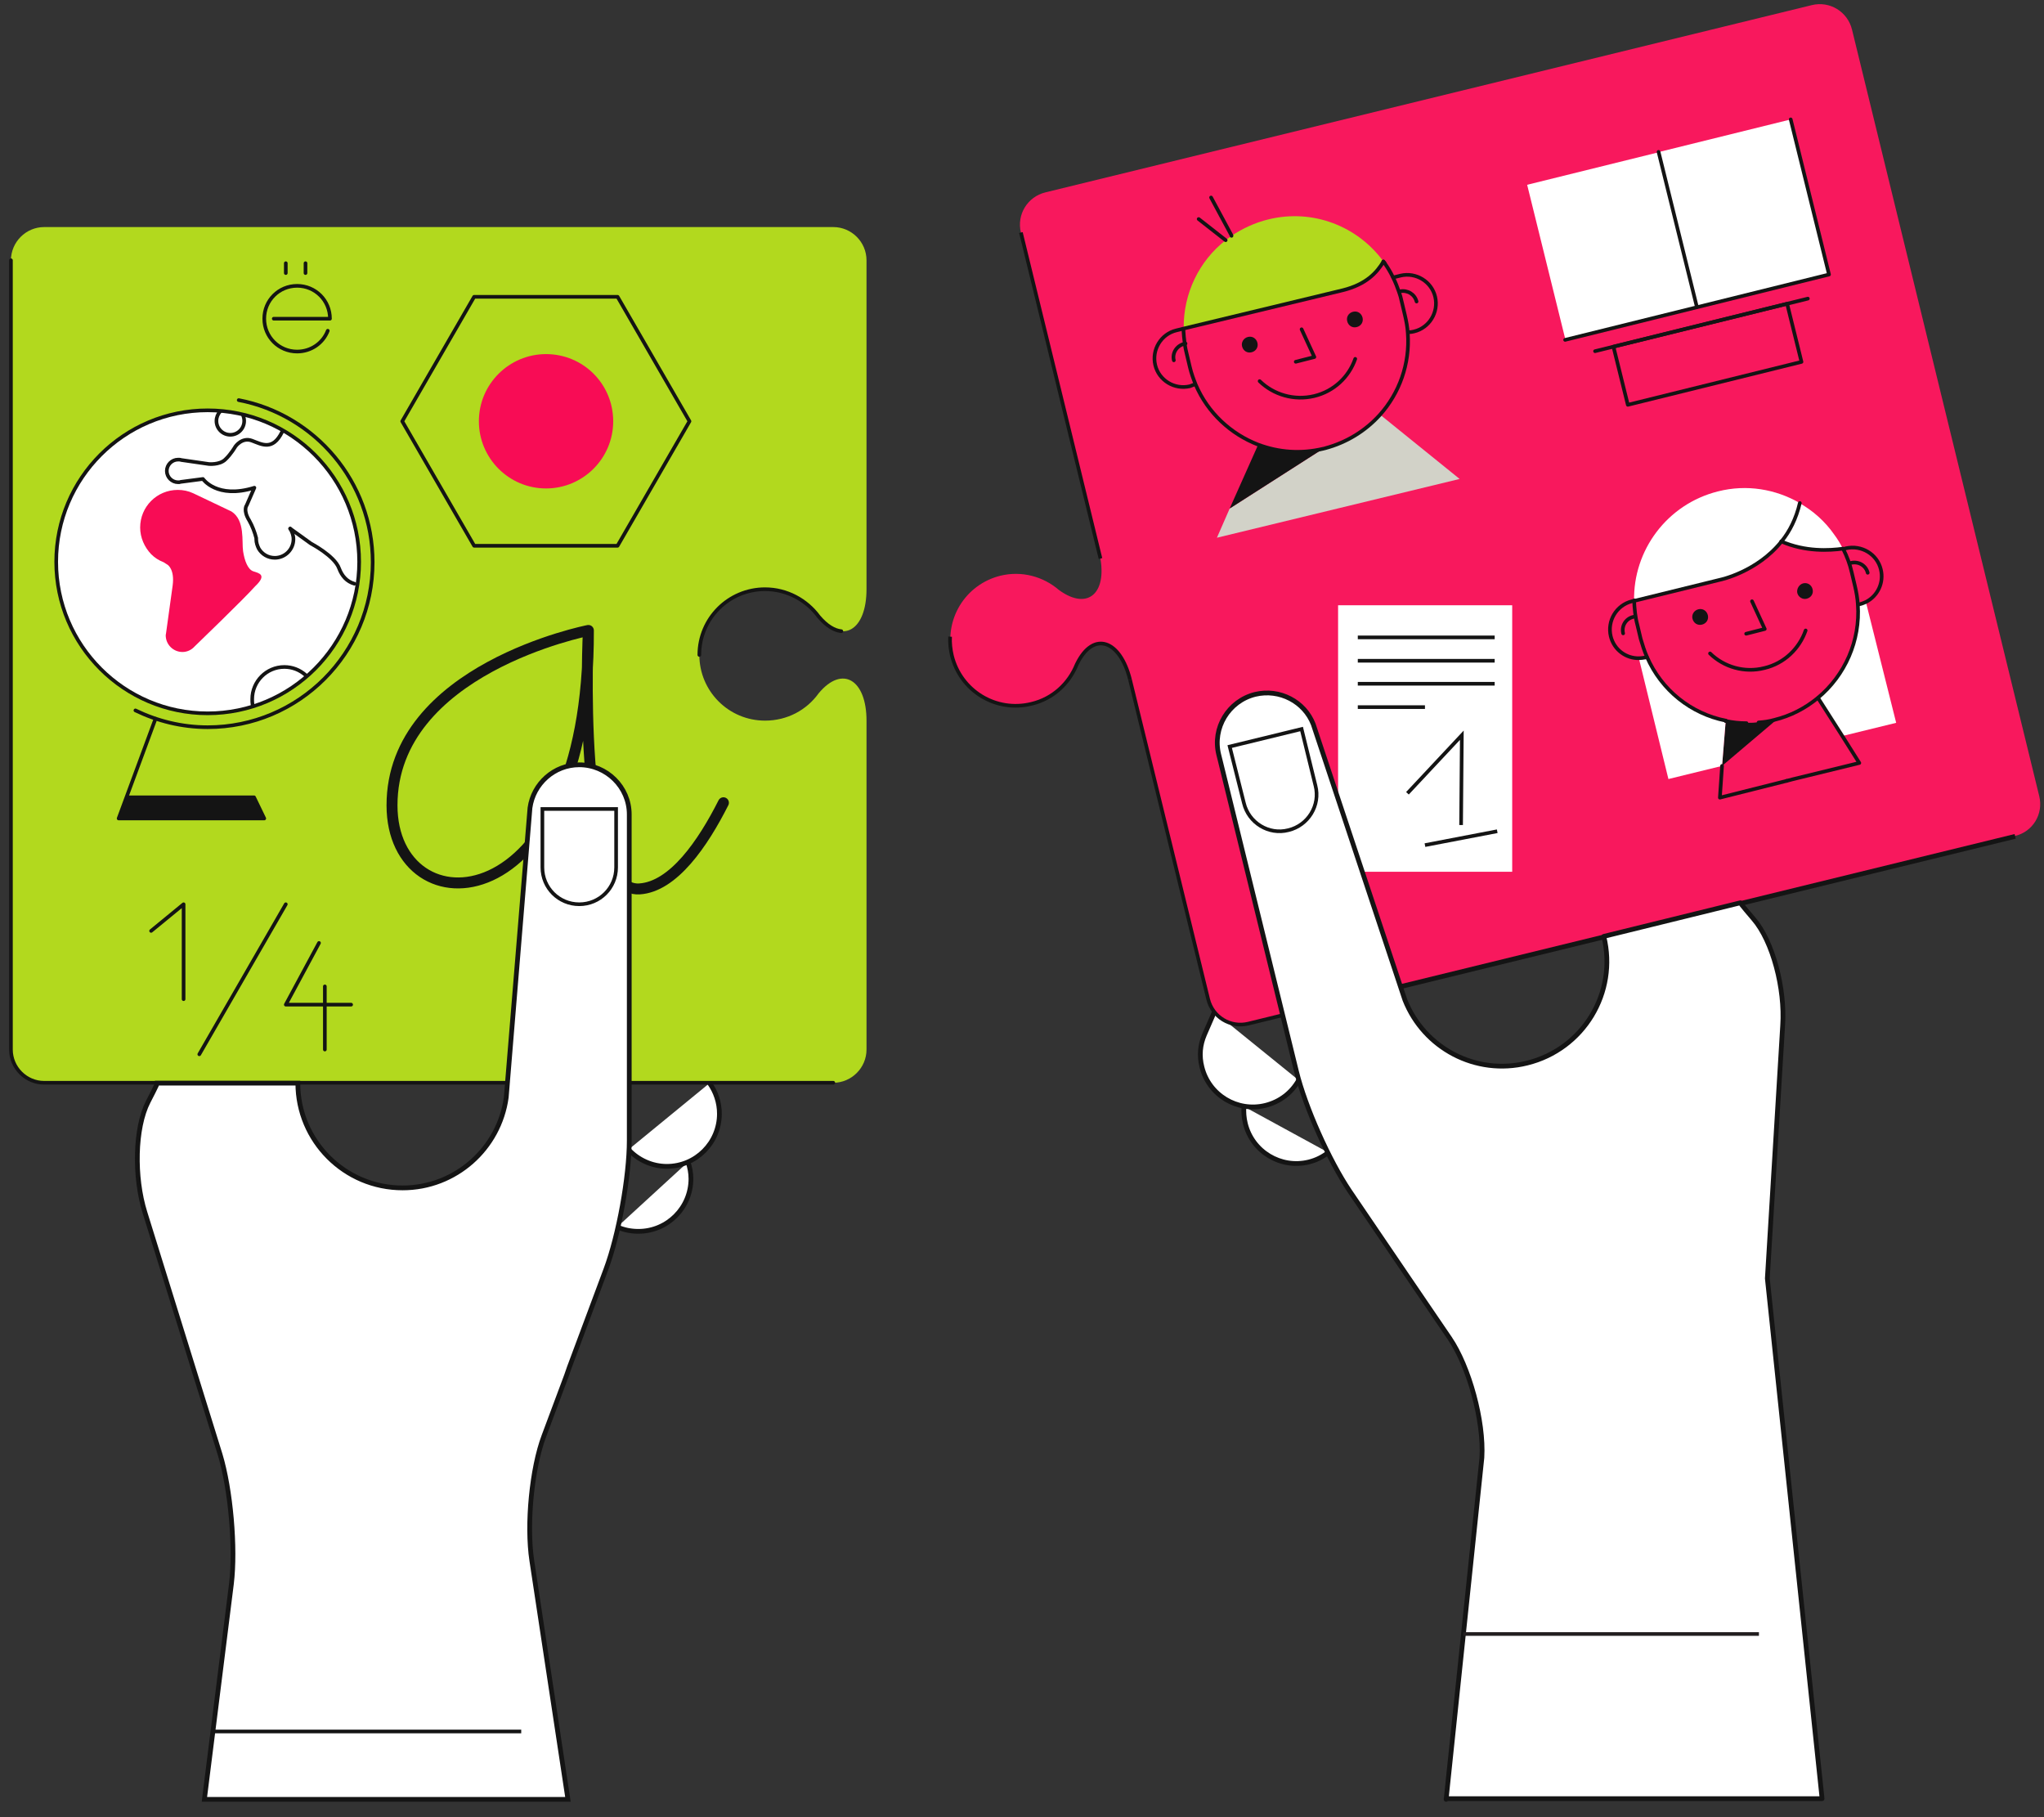 <?xml version="1.0" encoding="UTF-8"?>
<!-- Generator: Adobe Illustrator 27.9.0, SVG Export Plug-In . SVG Version: 6.00 Build 0)  -->
<svg xmlns="http://www.w3.org/2000/svg" xmlns:xlink="http://www.w3.org/1999/xlink" version="1.1" id="Layer_1" x="0px" y="0px" viewBox="0 0 560 497.8" style="enable-background:new 0 0 560 497.8;" xml:space="preserve">
<rect x="0" y="0" width="560" height="497.8" fill="#333333" stroke="none"/>
<style type="text/css">
	.st0{fill:#FFFFFF;stroke:#141414;stroke-width:1.3;stroke-miterlimit:10;}
	.st1{fill:#B2D91E;}
	.st2{fill:none;stroke:#141414;stroke-linecap:round;stroke-linejoin:round;stroke-miterlimit:10;}
	.st3{fill:#FFFFFF;stroke:#141414;stroke-linecap:round;stroke-linejoin:round;stroke-miterlimit:10;}
	.st4{fill:#141414;}
	.st5{fill:#F80C55;}
	.st6{fill:#F8185D;}
	.st7{fill:none;stroke:#141414;stroke-miterlimit:10;}
	.st8{fill:none;stroke:#141414;stroke-width:3;stroke-linecap:round;stroke-linejoin:round;stroke-miterlimit:10;}
	.st9{fill:#FFFFFF;}
	.st10{fill:#D2D2C8;}
	.st11{fill:#FFFFFF;stroke:#141414;stroke-miterlimit:10;}
	.st12{fill:none;stroke:#141414;stroke-width:1.3;stroke-miterlimit:10;}
	.st13{fill:#FFFFFF;stroke:#141414;stroke-width:1.3;stroke-linecap:round;stroke-linejoin:round;stroke-miterlimit:10;}
	.st14{fill:#B2D91E;stroke:#231F20;stroke-miterlimit:10;}
	.st15{fill:none;}
</style>
<path class="st0" d="M188.5,318.3c0.5,1.5,0.8,3,0.8,4.6c0,7.9-6.4,14.4-14.4,14.4c-2.1,0-4-0.4-5.8-1.2"></path>
<path class="st0" d="M194.4,296.7c1.7,2.4,2.7,5.3,2.7,8.4c0,7.9-6.4,14.4-14.4,14.4c-4.1,0-7.9-1.8-10.5-4.6"></path>
<path class="st1" d="M209.6,161.4c6,0,11.4,3,14.7,7.5c6.6,7.8,13.1,3.7,13.1-7.5V71.3c0-5-4.1-9.1-9.1-9.1H12.1  c-5,0-9.1,4.1-9.1,9.1v216.2c0,5,4.1,9.1,9.1,9.1h216.2c5,0,9.1-4.1,9.1-9.1v-90.1c0-11.2-6.6-15.3-13.1-7.5  c-3.3,4.6-8.6,7.5-14.7,7.5c-10,0-18-8.1-18-18C191.6,169.5,199.7,161.4,209.6,161.4z"></path>
<path class="st2" d="M3,71.3v216.2c0,5,4.1,9.1,9.1,9.1h216.2"></path>
<path class="st2" d="M191.6,179.4c0-10,8.1-18,18-18c6,0,11.4,3,14.7,7.5c2.2,2.6,4.3,3.8,6.2,4"></path>
<path class="st3" d="M15.4,153.9c0,22.9,18.6,41.5,41.5,41.5c22.9,0,41.5-18.6,41.5-41.5c0-22.9-18.6-41.5-41.5-41.5  C34,112.4,15.4,131,15.4,153.9z"></path>
<path class="st2" d="M37.1,194.6c6,2.9,12.7,4.6,19.8,4.6c25,0,45.2-20.3,45.2-45.2c0-22-15.8-40.4-36.7-44.4"></path>
<polyline class="st2" points="34.7,218.4 69.6,218.4 72.4,224.2 32.5,224.2 42.6,196.9 "></polyline>
<polygon class="st4" points="69.6,218.3 34.7,218.3 32.5,224.2 72.4,224.2 "></polygon>
<polygon class="st2" points="129.9,149.5 110.2,115.4 129.9,81.3 169.2,81.3 188.9,115.4 169.2,149.5 "></polygon>
<path class="st5" d="M168,115.4c0,10.2-8.3,18.4-18.4,18.4c-10.2,0-18.4-8.3-18.4-18.4c0-10.2,8.3-18.4,18.4-18.4  C159.8,97,168,105.2,168,115.4z"></path>
<path class="st6" d="M558.7,218.1l-51.3-210c-1.2-4.9-6.1-7.9-11-6.7l-210,51.3c-4.9,1.2-7.9,6.1-6.7,11l21.4,87.5  c2.7,10.9-2.8,16.4-11,10.4c-4.3-3.7-10.2-5.3-16-3.9c-9.7,2.4-15.6,12.1-13.2,21.8c2.4,9.7,12.1,15.6,21.8,13.2  c5.9-1.4,10.3-5.6,12.4-10.8v0c4.5-9.1,11.9-6.7,14.5,4.2l21.4,87.5c1.2,4.9,6.1,7.9,11,6.7l210-51.3  C556.9,227.9,559.9,223,558.7,218.1z"></path>
<path class="st7" d="M260.3,174.4c-0.1,1.7,0.1,3.5,0.5,5.2c2.4,9.7,12.1,15.6,21.8,13.2c5.9-1.4,10.3-5.6,12.4-10.8l0.1-0.2  c4.5-9.1,11.8-6.5,14.5,4.4"></path>
<path class="st8" d="M161.2,172.7c0.3,80.7-53.8,82.3-53.8,47.9C107.4,183.2,161.2,172.7,161.2,172.7s-3.6,72,14,70.8  c9.3-0.6,17.4-12.5,23-23.6"></path>
<g>
	<path class="st0" d="M56,492.9l7.4-59c1.2-9.9-0.2-25.9-3.1-35.5l-20.6-66.3c-3-9.6-2.8-23.1,0.9-30.3c2.5-4.8,2.5-5.1,2.5-5.1   h38.5c0,15.8,12.8,28.7,28.7,28.7c14.5,0,26.5-10.8,28.4-24.8l6.5-79.3c0.9-6.6,6.6-11.8,13.5-11.8c7.5,0,13.7,6.1,13.7,13.6v1.6   v87.7c0,10-2.9,25.9-6.4,35.3l-10,26.8l-0.8,2.3l-6.2,16.6c-3.3,8.8-4.8,24.2-3.3,34.1l9.9,65.4H56z"></path>
</g>
<g id="XMLID_9_">
	<g>
		<path class="st4" d="M478.8,198.1c1.2,0,2.2-0.1,3-0.2C480.8,198,479.8,198.1,478.8,198.1z"></path>
		<path class="st9" d="M447.7,164.6L447.7,164.6c-0.3-13.8,9-26.5,23-30c7.9-2,15.8-0.6,22.4,3.2c-1,4.3-2.8,7.7-5,10.5    c-6.7,8.4-16.8,10.5-16.8,10.5L447.7,164.6z"></path>
		<path class="st4" d="M494,159.8c1.2-0.3,2.3,0.4,2.6,1.6c0.3,1.2-0.4,2.3-1.6,2.6c-1.1,0.3-2.3-0.4-2.6-1.6    C492.2,161.3,492.9,160.1,494,159.8z"></path>
		<path class="st9" d="M511.2,164.9l8.3,33.1l-14.7,3.6l0,0l-6.6-10.5c7.4-6.1,11.7-15.6,11-25.6c0.1,0,0.3,0,0.4-0.1    C510.1,165.4,510.6,165.2,511.2,164.9z"></path>
		<path class="st4" d="M486.9,197l-15.1,12.8l1-12.4c0,0.1,0.4,0.7,5.7,0.6c0.1,0,0.2,0,0.3,0c1,0,2,0,3-0.2c0,0,0.1,0,0.1,0    C485.5,197.6,486.9,197,486.9,197z"></path>
		<path class="st4" d="M465.3,166.9c1.2-0.3,2.3,0.4,2.6,1.6c0.3,1.2-0.4,2.3-1.6,2.6c-1.2,0.3-2.3-0.4-2.6-1.6    C463.4,168.4,464.1,167.2,465.3,166.9z"></path>
		<path class="st9" d="M504.9,150.3c-3.7,0.5-10.3,0.9-16.9-2c2.2-2.7,4-6.2,5-10.5c3.7,2.1,7,5,9.5,8.6    C503.4,147.6,504.2,148.9,504.9,150.3L504.9,150.3z"></path>
		<path class="st9" d="M472.8,197.4L472.8,197.4l-1,12.4l-14.7,3.6l-8.1-33.1c0.6,0,1.2-0.1,1.7-0.2c0.1,0,0.3-0.1,0.4-0.1    C455.2,189.1,463.4,195.5,472.8,197.4z"></path>
	</g>
	<g>
		<path class="st2" d="M472.8,197.4c-9.5-1.9-17.6-8.3-21.6-17.5c-0.7-1.6-1.2-3.2-1.7-4.9l-0.9-3.8c-0.6-2.2-0.8-4.5-0.9-6.7l0,0"></path>
		<path class="st2" d="M478.5,198.1c-1.9,0-3.8-0.2-5.7-0.6"></path>
		<path class="st2" d="M504.9,150.3c0,0,0,0.1,0.1,0.1c1,2,1.8,4.1,2.3,6.3l0.9,3.8c0.4,1.7,0.7,3.4,0.8,5.1    c0.7,9.9-3.5,19.4-11,25.6c-3.4,2.8-7.4,4.9-11.9,6c-1.4,0.4-2.8,0.6-4.3,0.7"></path>
		<polyline class="st2" points="480,164.7 483.5,172.3 478.4,173.6   "></polyline>
		<path class="st2" d="M494.7,172.7c-1.7,4.9-5.8,9-11.3,10.3c-5.5,1.4-11.1-0.3-14.9-4"></path>
		<path class="st2" d="M447.7,164.6l23.6-5.8c0,0,10.1-2.1,16.8-10.5c2.2-2.7,4-6.2,5-10.5"></path>
		<path class="st2" d="M451.2,180c-0.1,0.1-0.3,0.1-0.4,0.1c-0.6,0.1-1.2,0.2-1.7,0.2c-3.6,0.1-6.9-2.3-7.8-6    c-1-4.2,1.5-8.5,5.8-9.6l0.7-0.2"></path>
		<path class="st2" d="M444.7,173.5c-0.5-2,0.7-4,2.7-4.5l0.4-0.1"></path>
		<path class="st2" d="M511.7,156.9c-0.5-2-2.5-3.2-4.6-2.7l-0.3,0.1"></path>
		<path class="st2" d="M504.9,150.3c-3.7,0.5-10.3,0.9-16.9-2"></path>
		<path class="st2" d="M509.1,165.6C509.1,165.6,509.1,165.6,509.1,165.6c0.2,0,0.3-0.1,0.4-0.1c0.6-0.1,1.2-0.4,1.7-0.6    c3.2-1.6,5-5.3,4.1-8.9c-1-4.2-5.3-6.8-9.6-5.8l-0.7,0.2l0,0"></path>
		<polyline class="st2" points="471.8,209.8 471.2,218.5 489.5,213.9   "></polyline>
		<polyline class="st2" points="498.1,191.2 504.8,201.7 509.4,209 491,213.5 489.5,213.9   "></polyline>
		<line class="st2" x1="472.8" y1="197.4" x2="472.8" y2="197.5"></line>
	</g>
</g>
<g id="XMLID_10_">
	<g>
		<path class="st10" d="M378,113.5l21.9,17.7l-66.5,16.1l3.5-8l26.1-16.7C369,121.1,374.1,117.8,378,113.5z"></path>
		<path class="st1" d="M379,71.6c-1.8,3-4.7,6.3-11.1,7.8l-43.6,10.5c-0.1-9.5,4.2-18.4,11.5-24.1c0.5-0.4,1.1-0.8,1.6-1.2l0,0    c3-2,6.4-3.6,10.1-4.5C359.7,57.1,372,62,379,71.6z"></path>
		<path class="st4" d="M370.7,85.4c1.2-0.3,2.3,0.4,2.6,1.6c0.3,1.2-0.4,2.3-1.6,2.6c-1.2,0.3-2.3-0.4-2.6-1.6    C368.8,86.8,369.5,85.7,370.7,85.4z"></path>
		<path class="st4" d="M363,122.6l-26.1,16.7l7.9-17.7c5.5,2.1,11.7,2.6,17.9,1.1C362.7,122.7,362.8,122.6,363,122.6z"></path>
		<path class="st4" d="M341.9,92.3c1.2-0.3,2.3,0.4,2.6,1.6c0.3,1.2-0.4,2.3-1.6,2.6c-1.2,0.3-2.3-0.4-2.6-1.6    C340,93.8,340.7,92.6,341.9,92.3z"></path>
	</g>
	<g>
		<path class="st2" d="M321.6,98.7c-0.5-2,0.8-4,2.8-4.5l0.3-0.1l0.1,0"></path>
		<path class="st2" d="M327.3,105.3c-0.4,0.2-0.9,0.3-1.3,0.5c-4.2,1-8.5-1.6-9.5-5.8c-1-4.2,1.6-8.5,5.8-9.5l2-0.5l43.6-10.5    c6.4-1.6,9.3-4.8,11.1-7.8"></path>
		<path class="st2" d="M388.1,82.6c-0.5-2-2.5-3.2-4.5-2.8l-0.3,0.1l0,0"></path>
		<path class="st2" d="M381.7,76l2-0.5c4.2-1,8.5,1.6,9.5,5.8c1,4.2-1.6,8.5-5.8,9.5c-0.5,0.1-0.9,0.2-1.4,0.2"></path>
		<path class="st2" d="M379,71.6c0.1,0.1,0.2,0.3,0.3,0.4c0.9,1.3,1.7,2.6,2.4,4.1c0.6,1.2,1.1,2.5,1.6,3.9c0.3,0.8,0.5,1.6,0.7,2.5    l0.9,3.8c0.4,1.7,0.7,3.3,0.8,5c0.6,8.4-2.3,16.4-7.7,22.4c-3.9,4.3-9,7.5-15,9.1c-0.1,0-0.2,0.1-0.4,0.1    c-6.2,1.5-12.3,1-17.9-1.1c-7.5-2.9-13.8-8.7-17.1-16.4c-0.6-1.5-1.2-3.1-1.6-4.8l-0.9-3.8c-0.2-0.8-0.4-1.7-0.5-2.5    c-0.2-1.4-0.3-2.8-0.4-4.2"></path>
		<polyline class="st2" points="356.6,90.2 360.1,97.8 355,99.1   "></polyline>
		<path class="st2" d="M371.3,98.3c-1.7,4.9-5.8,8.9-11.3,10.2c-5.5,1.3-11.1-0.4-14.9-4.1"></path>
		<line class="st2" x1="379.3" y1="72" x2="379.3" y2="72"></line>
		<line class="st2" x1="335.8" y1="65.8" x2="328.4" y2="60"></line>
		<polyline class="st2" points="337.4,64.6 337.4,64.5 331.8,54.1   "></polyline>
	</g>
</g>
<path class="st2" d="M89.8,90.6c-1.3,3.4-4.6,5.7-8.4,5.7c-5,0-9-4-9-9c0-5,4-9,9-9c5,0,9,4,9,9H75"></path>
<line class="st2" x1="83.7" y1="72.1" x2="83.7" y2="74.8"></line>
<line class="st2" x1="78.3" y1="72.1" x2="78.3" y2="74.8"></line>
<rect x="423" y="45.5" transform="matrix(0.971 -0.24 0.24 0.971 -3.256 107.959)" class="st9" width="37.3" height="43.8"></rect>
<rect x="459.1" y="36.5" transform="matrix(0.971 -0.24 0.24 0.971 -5.557443e-02 116.386)" class="st9" width="37.3" height="43.8"></rect>
<line class="st2" x1="437" y1="96.2" x2="495.3" y2="81.8"></line>
<line class="st2" x1="454.4" y1="41.6" x2="464.9" y2="84.1"></line>
<rect x="443.2" y="88.8" transform="matrix(0.971 -0.24 0.24 0.971 -9.616 115.109)" class="st2" width="49" height="16.4"></rect>
<polyline class="st2" points="428.8,93.1 501.1,75.2 490.6,32.7 "></polyline>
<path class="st11" d="M168.8,237.6c0,5.6-4.5,10.1-10.1,10.1c-5.6,0-10.1-4.5-10.1-10.1v-16h20.2V237.6z"></path>
<path class="st0" d="M340.8,303.1c-0.1,1.5,0,3.1,0.4,4.7c1.9,7.7,9.7,12.4,17.4,10.5c2-0.5,3.8-1.4,5.3-2.6"></path>
<path class="st0" d="M355.8,295.9c-1.9,3.4-5.1,5.9-9.1,6.9c-7.7,1.9-15.5-2.8-17.4-10.5c-0.8-3.1-0.5-6.1,0.7-8.9l2.7-6.2"></path>
<line class="st12" x1="384" y1="270.2" x2="552.1" y2="229.1"></line>
<path class="st7" d="M309.6,186.2l21.4,87.5c1.2,4.9,6.1,7.9,11,6.7l9.4-2.3"></path>
<line class="st7" x1="279.7" y1="63.7" x2="301.5" y2="153"></line>
<line class="st7" x1="142.8" y1="474.3" x2="58.3" y2="474.3"></line>
<polyline class="st2" points="41.4,255 50.3,247.7 50.3,273.7 "></polyline>
<line class="st2" x1="78.3" y1="247.7" x2="54.6" y2="288.8"></line>
<polyline class="st2" points="87.4,258.3 78.3,275.2 96.2,275.2 "></polyline>
<line class="st2" x1="89" y1="270.2" x2="89" y2="287.5"></line>
<rect x="366.6" y="165.8" class="st9" width="47.7" height="73"></rect>
<polyline class="st11" points="385.6,217.3 400.5,201.4 400.3,226 "></polyline>
<line class="st11" x1="372" y1="181" x2="409.5" y2="181"></line>
<line class="st11" x1="372" y1="174.6" x2="409.5" y2="174.6"></line>
<line class="st11" x1="372" y1="187.3" x2="409.5" y2="187.3"></line>
<line class="st11" x1="372" y1="193.7" x2="390.4" y2="193.7"></line>
<g>
	<path class="st13" d="M396.2,492.9l9.8-93.6c0.6-10-3.5-24.9-8.8-32.7c-5.3-7.8-11.3-16.6-11.3-16.6l-16.1-23.7   c-5.6-8.3-12.2-23-14.6-32.8l-20.9-85.2l-0.4-1.6c-1.8-7.3,2.7-14.7,10-16.5c6.7-1.6,13.5,2,15.9,8.2c0,0,25.1,75.5,25.1,75.5   c5.2,13.2,19.4,20.8,33.5,17.3c15.4-3.8,24.8-19.3,21-34.7l37.4-9.2c0,0,0,0.2,3.6,4.4c5.3,6.1,8.7,19.2,8,29.2l-4.2,69.3l15,142.5   H396.2z"></path>
</g>
<path class="st11" d="M340.8,220c1.3,5.4,6.8,8.8,12.2,7.4c5.4-1.3,8.8-6.8,7.4-12.2l-3.8-15.5l-19.7,4.8L340.8,220z"></path>
<line class="st14" x1="400.9" y1="447.6" x2="481.9" y2="447.6"></line>
<line class="st11" x1="390.4" y1="231.5" x2="410.2" y2="227.7"></line>
<path class="st5" d="M69.4,156.5c-1.5-0.5-2.4-2.9-2.8-5.5c-0.4-2.6,0.6-8.5-3.2-10.9l-10.5-5l0,0c-1.3-0.6-2.7-0.9-4.2-0.9  c-5.7,0-10.3,4.6-10.3,10.3c0,2.8,1.2,5.4,3,7.3v0l0,0c1,1,2.1,1.7,3.4,2.2l1.1,0.7c0,0,2,1.2,1.4,5.7c-0.6,4.4-1.8,13-1.8,13l0,0  c0,0.2-0.1,0.4-0.1,0.6c0,2.6,2.1,4.6,4.6,4.6c1.3,0,2.5-0.6,3.3-1.5l0,0c0,0,13.7-13.2,16.6-16.5C73.3,157.4,70.9,157,69.4,156.5z"></path>
<path class="st2" d="M77.3,118.3c-2.6,5.3-5.6,3.4-8.3,2.4c-2.7-1-4.5,1.6-4.5,1.6s-1.2,2.1-2.8,3.6c-1.6,1.5-4.5,1.2-4.5,1.2  l-7.6-1.1v0c-0.2-0.1-0.5-0.1-0.8-0.1c-1.7,0-3.1,1.4-3.1,3.1c0,1.7,1.4,3.1,3.1,3.1c0.3,0,0.5,0,0.7-0.1l6.1-0.8  c0,0,3.8,5.6,14.1,2.4l-2.1,4.8c0,0-1.1,1.3,0.7,4.2c0.8,1.4,1.5,3.2,1.9,4.8c0,0.1,0,0.2,0,0.3c0,0.9,0.3,1.8,0.7,2.6c0,0,0,0,0,0  l0,0c0.9,1.5,2.5,2.5,4.4,2.5c2.8,0,5.1-2.3,5.1-5.1c0-1.1-0.4-2.1-0.9-2.9"></path>
<path class="st2" d="M79.5,144.8l5.7,4.1c0,0,6.5,3.4,7.7,6.8c0.8,2.1,2.1,3.6,4.2,4.2"></path>
<path class="st2" d="M66.6,113.8c0.2,0.5,0.3,1,0.3,1.5c0,2.1-1.7,3.8-3.8,3.8c-2.1,0-3.8-1.7-3.8-3.8c0-1,0.4-1.9,1-2.6"></path>
<path class="st2" d="M69.2,193.1c-0.1-0.5-0.1-1.1-0.1-1.6c0-4.8,3.9-8.8,8.8-8.8c2.2,0,4.2,0.8,5.8,2.2"></path>
<rect x="3.5" y="1.4" class="st15" width="554.8" height="493"></rect>
</svg>
